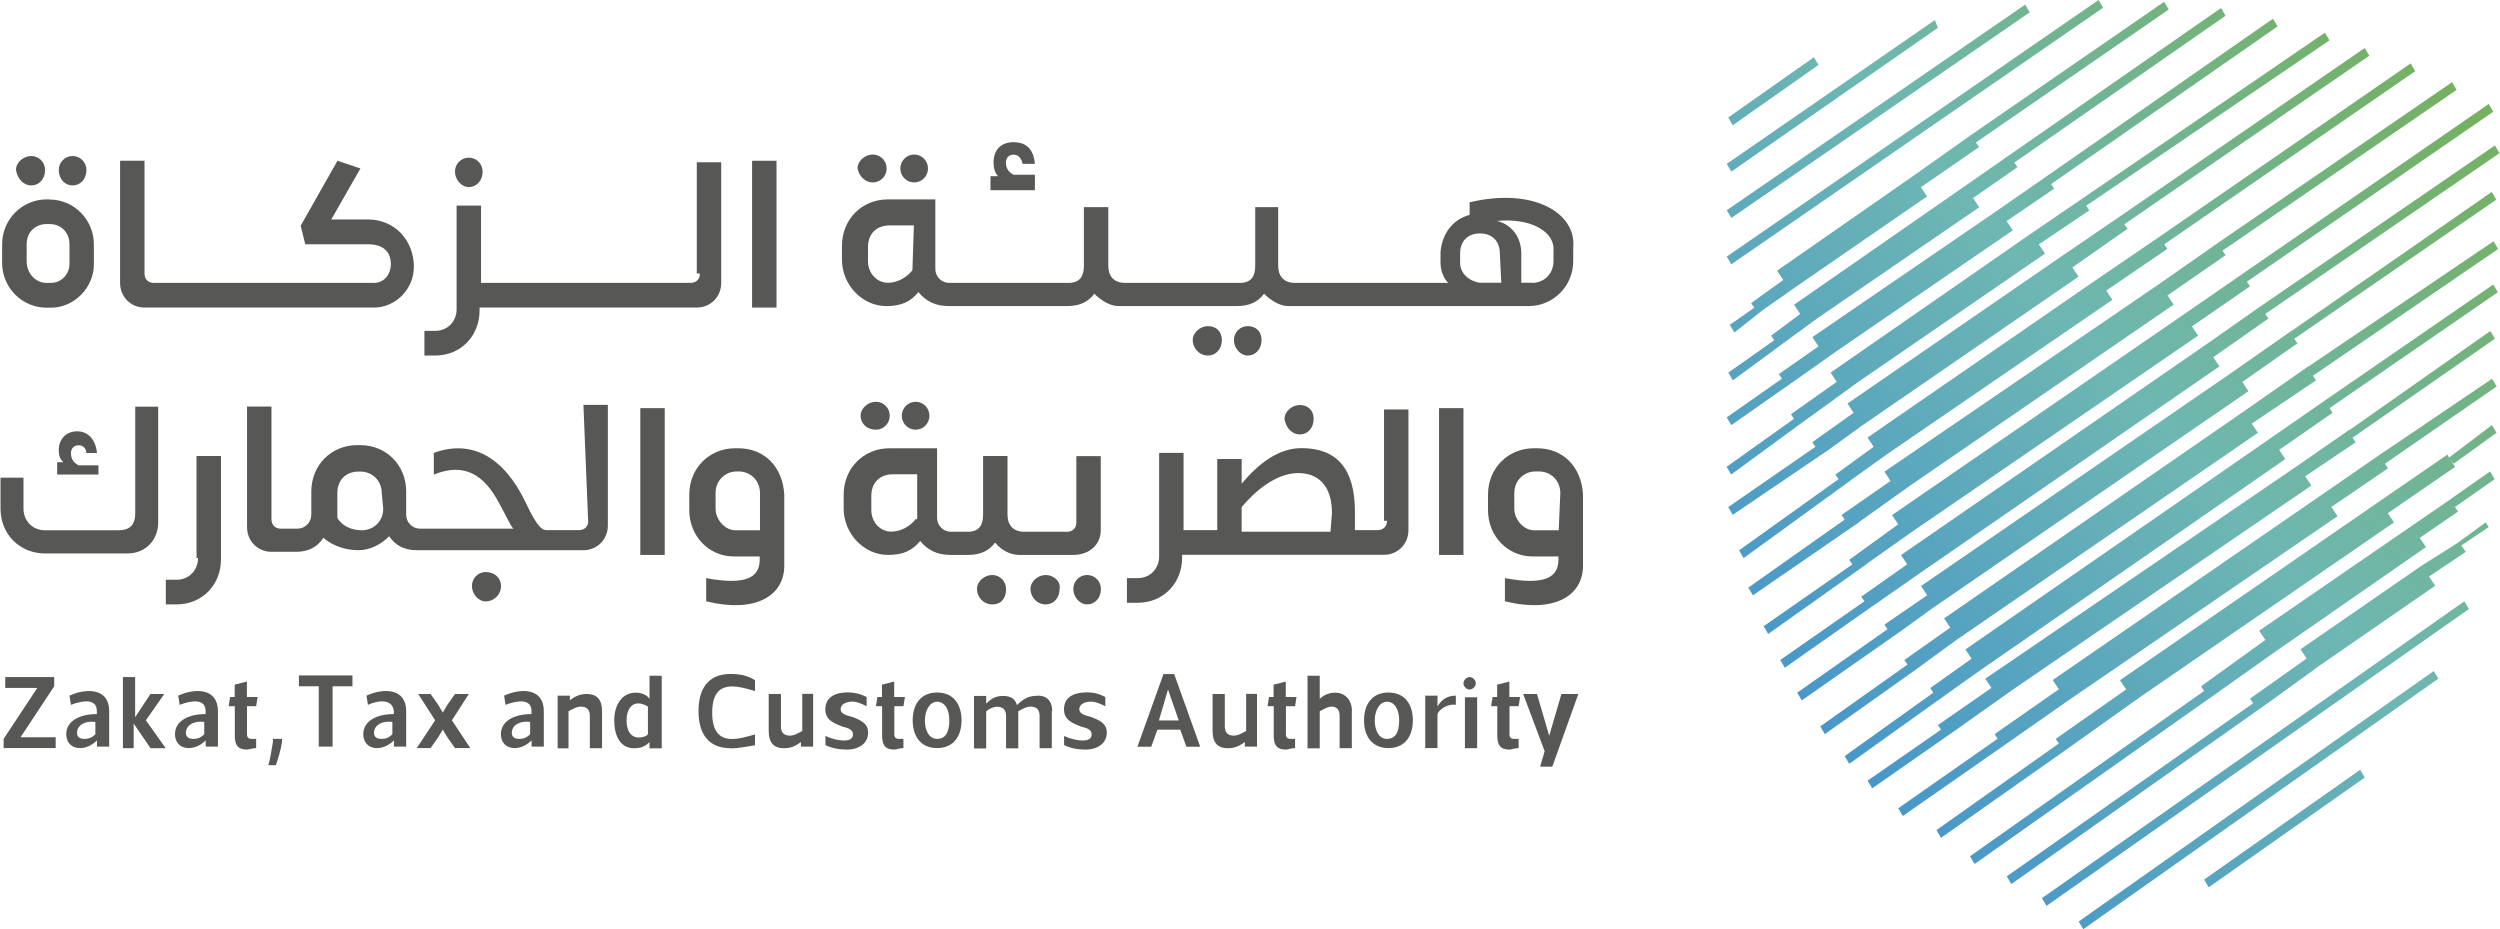 <svg xmlns="http://www.w3.org/2000/svg" width="148" height="55" viewBox="0 0 148 55" fill="none"><path d="M58.742 34.04C58.289 34.04 57.836 34.409 57.836 34.867C57.836 35.324 58.201 35.781 58.742 35.781C59.282 35.781 59.56 35.412 59.56 34.867C59.56 34.409 59.194 34.04 58.742 34.04Z" fill="#575756"></path><path d="M5.829 27.548H4.654C4.288 27.364 4.201 27.091 4.201 26.818C4.201 26.545 4.384 26.361 4.654 26.361C4.924 26.361 5.107 26.545 5.107 26.818H5.742C5.655 25.992 5.202 25.534 4.566 25.534C3.931 25.534 3.478 25.992 3.478 26.634C3.478 27.003 3.566 27.179 3.748 27.364H3.383V28.094H5.829V27.548Z" fill="#575756"></path><path d="M8.006 30.381C8.006 30.927 7.824 31.392 7.006 31.392H2.66C1.938 31.392 1.39 30.846 1.39 30.108V28.279H0.031V30.108C0.031 31.665 1.207 32.764 2.66 32.764H7.554C8.642 32.764 9.365 31.938 9.365 30.935V24.074H8.006V30.389V30.381Z" fill="#575756"></path><path d="M11.723 33.037C11.723 33.767 11.183 34.321 10.452 34.321H9.816V35.781H10.452C11.993 35.781 13.081 34.593 13.081 33.125V26.994H11.635V33.037H11.723Z" fill="#575756"></path><path d="M28.756 33.863C28.303 33.863 27.938 34.232 27.938 34.69C27.938 35.147 28.303 35.605 28.756 35.605C29.208 35.605 29.661 35.236 29.661 34.69C29.661 34.232 29.296 33.863 28.756 33.863Z" fill="#575756"></path><path d="M34.825 30.838C34.825 31.207 34.555 31.384 34.285 31.384H32.386C32.116 31.384 31.846 31.296 31.115 29.739C29.845 27.083 27.946 25.983 25.682 26.81V28.094C27.493 27.364 28.669 28.094 29.574 29.835C29.94 30.477 30.21 31.119 30.392 31.296H24.864C24.411 31.296 24.046 30.927 24.046 30.469V29.097C24.046 27.54 22.87 26.352 21.329 26.352H21.146C19.605 26.352 18.43 27.54 18.43 29.097V30.469C18.43 30.927 18.064 31.296 17.612 31.296H16.611C16.341 31.296 16.071 31.111 16.071 30.75V24.066H14.625V31.207C14.625 32.034 15.261 32.668 16.071 32.668H17.516C18.239 32.668 18.787 32.395 19.145 31.841C19.685 32.299 20.416 32.572 21.226 32.572C21.949 32.572 22.584 32.202 23.037 31.745C23.402 32.291 23.943 32.572 24.665 32.572H34.539C35.357 32.572 35.985 31.93 35.985 31.111V23.969H34.539L34.817 30.83L34.825 30.838ZM22.688 30.108C22.688 30.838 22.147 31.392 21.417 31.392C20.781 31.392 20.241 31.119 19.971 30.662V29.201C19.971 28.375 20.511 27.917 21.242 27.917H21.329C22.052 27.917 22.6 28.463 22.6 29.201L22.688 30.116V30.108Z" fill="#575756"></path><path d="M39.352 24.162H37.906V32.853H39.352V24.162Z" fill="#575756"></path><path d="M43.704 26.537H43.521C41.98 26.537 40.805 27.725 40.805 29.282V30.196C40.805 31.753 41.98 32.941 43.434 32.941H44.975V33.125C44.975 34.136 44.252 34.682 41.806 34.225V35.597C44.792 36.327 46.429 35.228 46.429 33.494V29.282C46.341 27.637 45.253 26.537 43.712 26.537M44.983 31.392H43.537C42.902 31.392 42.362 30.75 42.362 30.108V29.193C42.362 28.463 42.902 27.909 43.633 27.909H43.72C44.443 27.909 44.991 28.455 44.991 29.193V31.392H44.983Z" fill="#575756"></path><path d="M51.855 25.438C52.307 25.438 52.673 25.069 52.673 24.611C52.673 24.154 52.307 23.785 51.855 23.785C51.402 23.785 50.949 24.154 50.949 24.611C50.949 25.069 51.315 25.438 51.855 25.438Z" fill="#575756"></path><path d="M54.205 25.438C54.658 25.438 55.023 25.069 55.023 24.611C55.023 24.154 54.658 23.785 54.205 23.785C53.752 23.785 53.387 24.154 53.387 24.611C53.387 25.069 53.752 25.438 54.205 25.438Z" fill="#575756"></path><path d="M64.357 34.04C63.904 34.04 63.539 34.409 63.539 34.867C63.539 35.324 63.904 35.781 64.357 35.781C64.81 35.781 65.175 35.412 65.175 34.867C65.175 34.409 64.81 34.04 64.357 34.04Z" fill="#575756"></path><path d="M65.165 31.392V27.003H63.719V30.934C63.719 31.304 63.449 31.48 63.179 31.48H60.645C59.922 31.48 59.644 31.023 59.644 30.469V26.994H58.199V30.469C58.199 31.015 58.016 31.48 57.293 31.48H56.292C55.839 31.48 55.474 31.111 55.474 30.654V26.537H52.662C51.121 26.537 49.945 27.725 49.945 29.282V30.108C49.945 31.569 51.121 32.852 52.575 32.852C53.48 32.852 54.02 32.58 54.473 32.026C54.926 32.572 55.474 32.852 56.284 32.852H57.285C58.103 32.852 58.556 32.58 58.913 32.122C59.279 32.58 59.819 32.852 60.359 32.852H63.528C64.529 32.852 65.165 32.21 65.165 31.384M54.203 30.742C53.838 31.199 53.297 31.472 52.757 31.472C52.122 31.472 51.582 30.927 51.582 30.188V29.362C51.582 28.535 52.122 28.078 52.853 28.078H54.298V30.734H54.211L54.203 30.742Z" fill="#575756"></path><path d="M61.909 34.04C61.457 34.04 61.004 34.409 61.004 34.867C61.004 35.324 61.369 35.781 61.909 35.781C62.362 35.781 62.728 35.412 62.728 34.867C62.815 34.409 62.362 34.04 61.909 34.04Z" fill="#575756"></path><path d="M76.948 25.719C77.401 25.719 77.767 25.35 77.767 24.804C77.767 24.258 77.401 23.977 76.948 23.977C76.496 23.977 76.043 24.347 76.043 24.804C76.13 25.35 76.496 25.719 76.948 25.719Z" fill="#575756"></path><path d="M82.109 30.838C82.109 31.207 81.839 31.384 81.569 31.384H80.211V30.285C80.211 27.725 79.122 26.529 77.041 26.529C75.683 26.529 74.507 27.444 73.506 28.632V27.171H72.061V31.384H70.067V26.81H68.621V32.941C68.621 33.671 68.081 34.225 67.35 34.225H66.715V35.685H67.35C68.891 35.685 69.98 34.498 69.98 33.029V32.844H81.934C82.752 32.844 83.38 32.203 83.38 31.384V24.242H81.934V30.83H82.117L82.109 30.838ZM78.757 31.48H73.506V30.02C74.595 28.736 75.77 28.006 76.859 28.006C77.947 28.006 78.852 28.648 78.852 30.381L78.765 31.48H78.757Z" fill="#575756"></path><path d="M86.637 24.162H85.191V32.853H86.637V24.162Z" fill="#575756"></path><path d="M90.989 26.537H90.806C89.266 26.537 88.09 27.725 88.09 29.282V30.196C88.09 31.753 89.266 32.941 90.719 32.941H92.26V33.125C92.26 34.136 91.537 34.682 89.091 34.225V35.597C92.077 36.327 93.714 35.228 93.714 33.494V29.282C93.626 27.637 92.538 26.537 90.997 26.537M92.268 31.392H90.822C90.187 31.392 89.647 30.75 89.647 30.108V29.193C89.647 28.463 90.187 27.909 90.918 27.909H91.1C91.823 27.909 92.371 28.455 92.371 29.193L92.276 31.392H92.268Z" fill="#575756"></path><path d="M4.299 10.978C4.751 10.978 5.117 10.608 5.117 10.063C5.117 9.605 4.751 9.236 4.299 9.236C3.846 9.236 3.48 9.605 3.48 10.063C3.48 10.608 3.846 10.978 4.299 10.978Z" fill="#575756"></path><path d="M1.851 10.978C2.304 10.978 2.669 10.608 2.669 10.063C2.669 9.605 2.304 9.236 1.851 9.236C1.398 9.236 0.945 9.605 0.945 10.063C1.041 10.608 1.398 10.978 1.851 10.978Z" fill="#575756"></path><path d="M2.937 11.804H2.754C1.309 11.804 0.125 12.991 0.125 14.46V15.559C0.125 17.02 1.301 18.215 2.754 18.215H3.024C4.383 18.215 5.558 17.028 5.558 15.655V14.468C5.558 13.007 4.383 11.812 2.929 11.812L2.937 11.804ZM4.113 15.648C4.113 16.193 3.66 16.747 3.024 16.747H2.754C2.119 16.747 1.579 16.201 1.579 15.463V14.452C1.579 13.722 2.119 13.264 2.754 13.264H2.937C3.66 13.264 4.113 13.81 4.113 14.452V15.639V15.648Z" fill="#575756"></path><path d="M27.752 11.074C28.204 11.074 28.57 10.705 28.57 10.159C28.57 9.702 28.204 9.333 27.752 9.333C27.299 9.333 26.934 9.702 26.934 10.159C26.934 10.616 27.299 11.074 27.752 11.074Z" fill="#575756"></path><path d="M41.433 16.202C41.433 16.571 41.163 16.747 40.892 16.747H28.477V12.173H27.031V18.304C27.031 19.034 26.491 19.588 25.761 19.588H25.125V21.048H25.761C27.302 21.048 28.39 19.861 28.39 18.392V18.208H41.25C42.068 18.208 42.696 17.566 42.696 16.747V9.605H41.25V16.194H41.433V16.202Z" fill="#575756"></path><path d="M45.969 9.517H44.523V18.208H45.969V9.517Z" fill="#575756"></path><path d="M51.671 10.801C52.124 10.801 52.489 10.432 52.489 9.974C52.489 9.517 52.124 9.148 51.671 9.148C51.218 9.148 50.766 9.517 50.766 9.974C50.853 10.432 51.218 10.801 51.671 10.801Z" fill="#575756"></path><path d="M54.119 10.801C54.572 10.801 54.937 10.432 54.937 9.974C54.937 9.517 54.572 9.148 54.119 9.148C53.666 9.148 53.301 9.517 53.301 9.974C53.301 10.432 53.666 10.801 54.119 10.801Z" fill="#575756"></path><path d="M61.274 10.344H60.003C59.638 10.159 59.55 9.886 59.55 9.614C59.55 9.341 59.733 9.156 60.003 9.156C60.273 9.156 60.456 9.341 60.543 9.702H61.266C61.179 8.787 60.726 8.418 59.995 8.418C59.264 8.418 58.819 8.875 58.819 9.606C58.819 9.975 58.907 10.248 59.09 10.432H58.637V11.259H61.266V10.344H61.274Z" fill="#575756"></path><path d="M71.515 19.307C71.062 19.307 70.609 19.676 70.609 20.133C70.609 20.591 70.975 21.048 71.515 21.048C71.968 21.048 72.333 20.679 72.333 20.133C72.333 19.587 71.968 19.307 71.515 19.307Z" fill="#575756"></path><path d="M73.865 19.307C73.412 19.307 73.047 19.676 73.047 20.133C73.047 20.591 73.412 21.048 73.865 21.048C74.318 21.048 74.683 20.679 74.683 20.133C74.683 19.587 74.318 19.307 73.865 19.307Z" fill="#575756"></path><path d="M87.003 11.989V12.719C86.002 12.992 85.374 13.818 85.279 14.918V15.56C85.279 16.017 85.462 16.474 85.732 16.747H76.668C75.946 16.747 75.668 16.29 75.668 15.736V12.262H74.309V15.736C74.309 16.282 74.127 16.747 73.404 16.747H66.612C65.889 16.747 65.611 16.29 65.611 15.736V12.262H64.166V15.736C64.166 16.282 63.983 16.747 63.26 16.747H56.191C55.738 16.747 55.372 16.378 55.372 15.921V11.804H52.56C51.019 11.804 49.844 12.992 49.844 14.549V15.375C49.844 16.836 51.019 18.12 52.473 18.12C53.379 18.12 53.919 17.847 54.371 17.293C54.824 17.839 55.372 18.12 56.182 18.12H63.157C63.975 18.12 64.428 17.847 64.785 17.389C65.151 17.759 65.691 18.12 66.231 18.12H73.205C74.023 18.12 74.476 17.847 74.834 17.389C75.199 17.759 75.739 18.12 76.279 18.12H90.506C91.951 18.12 93.135 16.932 93.135 15.463V14.637C93.326 12.623 90.792 11.066 86.979 11.981M54.006 16.009C53.641 16.466 53.1 16.739 52.56 16.739C51.925 16.739 51.385 16.194 51.385 15.455V14.629C51.385 13.802 51.925 13.345 52.656 13.345H54.101L54.014 16.001L54.006 16.009ZM88.885 16.739H87.614C86.979 16.651 86.439 16.194 86.439 15.552V15.006C86.439 14.276 86.891 13.818 87.614 13.818C88.337 13.818 88.79 14.276 88.79 15.006L88.877 16.747L88.885 16.739ZM90.696 16.739H90.061V14.998C90.061 13.987 89.425 13.257 88.615 13.08C90.514 12.896 91.88 13.626 91.967 14.637V15.463C91.967 16.194 91.427 16.747 90.696 16.747V16.739Z" fill="#575756"></path><path d="M24.497 15.832C24.497 17.116 23.409 18.208 22.146 18.208H8.555C7.737 18.208 7.109 17.566 7.109 16.747V9.517H8.555V16.201C8.555 16.571 8.825 16.747 9.095 16.747H22.138C22.774 16.747 23.139 16.201 23.139 15.648C23.139 14.821 22.599 14.46 21.781 14.46H18.071L17.801 13.361L19.978 9.517L21.336 9.974L19.612 12.992H21.789C23.33 12.992 24.505 14.187 24.505 15.832" fill="#575756"></path><path d="M3.297 43.557V44.287H0.215V43.742L2.209 40.724H0.31V40.083H3.209V40.628L1.216 43.645H3.297V43.557Z" fill="#575756"></path><path d="M4.2 41.727L4.113 41.182C5.113 40.724 6.464 40.724 6.464 42.097V44.199H5.741V43.83C5.471 44.103 5.105 44.287 4.74 44.287C4.2 44.287 3.922 43.918 3.922 43.461C3.922 42.73 4.645 42.273 5.733 42.273V42.089C5.733 41.358 4.923 41.447 4.2 41.727ZM4.557 43.373C4.557 43.645 4.74 43.742 5.01 43.742C5.28 43.742 5.463 43.653 5.646 43.469V42.739C4.923 42.65 4.557 43.011 4.557 43.38" fill="#575756"></path><path d="M10.637 41.727L10.55 41.182C11.551 40.724 12.901 40.724 12.901 42.097V44.199H12.178V43.83C11.908 44.103 11.543 44.287 11.178 44.287C10.637 44.287 10.359 43.918 10.359 43.461C10.359 42.73 11.082 42.273 12.171 42.273V42.089C12.171 41.358 11.36 41.447 10.637 41.727ZM11.003 43.373C11.003 43.645 11.185 43.742 11.456 43.742C11.726 43.742 11.908 43.653 12.091 43.469V42.739C11.368 42.65 11.003 43.011 11.003 43.38" fill="#575756"></path><path d="M14.623 43.469C14.623 43.653 14.711 43.742 14.893 43.742H15.164V44.287C14.981 44.287 14.711 44.376 14.623 44.376C14.083 44.376 13.9 44.103 13.9 43.549V41.808H13.535L13.623 41.262H13.893V40.532L14.616 40.347V41.262H15.251L15.164 41.808H14.623V43.453V43.469Z" fill="#575756"></path><path d="M16.34 45.298H15.887C15.974 45.026 16.069 44.472 16.157 43.926V43.742H16.697V43.926C16.61 44.472 16.427 45.026 16.332 45.298H16.34Z" fill="#575756"></path><path d="M19.689 40.628V44.199H18.871V40.628H17.695V39.986H20.865V40.628H19.689Z" fill="#575756"></path><path d="M21.782 41.727L21.695 41.182C22.695 40.724 24.046 40.724 24.046 42.097V44.199H23.323V43.83C23.053 44.103 22.688 44.287 22.322 44.287C21.782 44.287 21.504 43.918 21.504 43.461C21.504 42.73 22.227 42.273 23.315 42.273V42.089C23.228 41.358 22.409 41.447 21.774 41.727M22.139 43.373C22.139 43.645 22.322 43.742 22.592 43.742C22.862 43.742 23.045 43.653 23.228 43.469V42.739C22.505 42.65 22.139 43.011 22.139 43.38" fill="#575756"></path><path d="M25.49 41.085L25.943 41.727L26.213 42.185L26.483 41.727L26.936 41.085H27.754L26.753 42.642L27.841 44.287H26.936L26.483 43.645L26.213 43.188L25.943 43.645L25.49 44.287H24.672L25.76 42.642L24.759 41.085H25.482H25.49Z" fill="#575756"></path><path d="M29.93 41.727L29.843 41.182C30.844 40.724 32.194 40.724 32.194 42.097V44.199H31.471V43.83C31.201 44.103 30.836 44.287 30.471 44.287C29.93 44.287 29.652 43.918 29.652 43.461C29.652 42.73 30.375 42.273 31.463 42.273V42.089C31.463 41.358 30.653 41.447 29.93 41.727ZM30.296 43.373C30.296 43.645 30.479 43.742 30.748 43.742C31.019 43.742 31.201 43.653 31.384 43.469V42.739C30.661 42.65 30.296 43.011 30.296 43.38" fill="#575756"></path><path d="M33.012 44.295V41.182H33.735V41.455C34.1 41.182 34.37 41.085 34.735 41.085C35.371 41.085 35.641 41.455 35.641 42.096V44.295H34.918V42.377C34.918 42.008 34.735 41.832 34.378 41.832C34.108 41.832 33.838 42.016 33.655 42.105V44.303H33.02L33.012 44.295Z" fill="#575756"></path><path d="M37.539 44.295C36.721 44.295 36.363 43.565 36.363 42.65C36.363 41.735 36.816 41.005 37.634 41.005C37.904 41.005 38.27 41.093 38.452 41.374V40.002H39.175V44.303H38.452V43.934C38.182 44.207 37.912 44.295 37.547 44.295M37.817 41.639C37.364 41.639 37.094 42.008 37.094 42.65C37.094 43.292 37.364 43.661 37.817 43.661C38.087 43.661 38.27 43.573 38.357 43.477V41.831C38.357 41.831 38.087 41.647 37.817 41.647" fill="#575756"></path><path d="M43.25 44.295C41.892 44.295 41.352 43.381 41.352 42.097C41.352 40.813 41.892 39.898 43.25 39.898C43.79 39.898 44.251 39.986 44.696 40.267V40.909C44.06 40.724 43.695 40.636 43.337 40.636C42.519 40.636 42.162 41.182 42.162 42.193C42.162 43.204 42.527 43.75 43.337 43.75C43.703 43.75 44.06 43.661 44.696 43.477V44.119C44.156 44.207 43.703 44.303 43.25 44.303" fill="#575756"></path><path d="M48.137 41.085V44.199H47.414V43.926C47.049 44.199 46.779 44.295 46.413 44.295C45.778 44.295 45.508 43.926 45.508 43.284V41.085H46.231V43.003C46.231 43.372 46.413 43.549 46.771 43.549C47.041 43.549 47.311 43.364 47.494 43.276V41.077H48.129L48.137 41.085Z" fill="#575756"></path><path d="M48.867 44.111V43.565C49.233 43.75 49.686 43.838 49.956 43.838C50.408 43.838 50.496 43.653 50.496 43.469C50.496 43.196 50.226 43.1 49.86 43.011C49.408 42.827 48.859 42.642 48.859 42C48.859 41.358 49.312 40.989 50.218 40.989C50.583 40.989 50.941 41.078 51.306 41.262V41.808C50.941 41.623 50.671 41.535 50.488 41.535C50.035 41.535 49.765 41.719 49.765 41.992C49.765 42.265 50.13 42.361 50.488 42.45C50.941 42.634 51.393 42.819 51.393 43.364C51.393 44.007 50.853 44.376 50.123 44.376C49.67 44.376 49.217 44.287 48.852 44.103" fill="#575756"></path><path d="M52.944 43.469C52.944 43.653 53.031 43.742 53.214 43.742H53.484V44.287C53.301 44.287 53.031 44.376 52.944 44.376C52.404 44.376 52.221 44.103 52.221 43.549V41.808H51.855L51.943 41.262H52.213V40.532L52.936 40.347V41.262H53.571L53.484 41.808H52.944V43.453V43.469Z" fill="#575756"></path><path d="M54.031 42.642C54.031 41.727 54.484 40.997 55.477 40.997C56.47 40.997 56.923 41.727 56.923 42.642C56.923 43.557 56.47 44.287 55.477 44.287C54.484 44.287 54.031 43.557 54.031 42.642ZM54.754 42.642C54.754 43.284 55.024 43.742 55.477 43.742C56.017 43.742 56.2 43.284 56.2 42.642C56.2 42 55.93 41.543 55.477 41.543C55.024 41.543 54.754 42.088 54.754 42.642Z" fill="#575756"></path><path d="M62.267 42.096V44.295H61.544V42.377C61.544 42.008 61.362 41.832 61.004 41.832C60.734 41.832 60.464 42.016 60.282 42.105V44.303H59.559V42.385C59.559 42.016 59.376 41.84 59.019 41.84C58.748 41.84 58.478 42.024 58.383 42.112V44.311H57.66V41.198H58.383V41.655C58.653 41.382 58.923 41.198 59.384 41.198C59.845 41.198 60.107 41.382 60.202 41.743C60.567 41.374 60.925 41.198 61.29 41.198C61.926 41.109 62.291 41.471 62.291 42.112" fill="#575756"></path><path d="M62.996 44.111V43.565C63.362 43.75 63.815 43.838 64.085 43.838C64.537 43.838 64.625 43.653 64.625 43.469C64.625 43.196 64.355 43.1 63.989 43.011C63.536 42.827 62.988 42.642 62.988 42C62.988 41.358 63.441 40.989 64.347 40.989C64.799 40.989 65.07 41.078 65.435 41.262V41.808C65.07 41.623 64.799 41.535 64.617 41.535C64.164 41.535 63.894 41.719 63.894 41.992C63.894 42.265 64.259 42.361 64.617 42.45C65.07 42.634 65.522 42.819 65.522 43.364C65.522 44.007 64.982 44.376 64.251 44.376C63.799 44.376 63.346 44.287 62.98 44.103" fill="#575756"></path><path d="M68.519 43.196L68.154 44.207H67.336L68.877 39.906H69.512L71.053 44.207H70.235L69.87 43.196H68.511H68.519ZM68.607 42.651H69.782L69.147 40.821L68.607 42.651Z" fill="#575756"></path><path d="M74.414 41.085V44.199H73.692V43.926C73.326 44.199 73.056 44.295 72.691 44.295C72.055 44.295 71.785 43.926 71.785 43.284V41.085H72.508V43.003C72.508 43.372 72.691 43.549 73.048 43.549C73.318 43.549 73.588 43.364 73.771 43.276V41.077H74.406L74.414 41.085Z" fill="#575756"></path><path d="M76.127 43.469C76.127 43.653 76.215 43.742 76.397 43.742H76.668V44.287C76.485 44.287 76.215 44.376 76.127 44.376C75.587 44.376 75.404 44.103 75.404 43.549V41.808H75.039L75.126 41.262H75.397V40.532L76.119 40.347V41.262H76.755L76.668 41.808H76.127V43.453V43.469Z" fill="#575756"></path><path d="M80.028 42.096V44.295H79.305V42.377C79.305 42.008 79.122 41.831 78.852 41.831C78.582 41.831 78.312 42.016 78.129 42.104V44.303H77.406V40.002H78.129V41.374C78.399 41.101 78.765 41.005 79.035 41.005C79.575 41.005 80.035 41.374 80.035 42.104" fill="#575756"></path><path d="M80.75 42.642C80.75 41.727 81.203 40.997 82.196 40.997C83.189 40.997 83.641 41.727 83.641 42.642C83.641 43.557 83.189 44.287 82.196 44.287C81.203 44.287 80.75 43.557 80.75 42.642ZM81.385 42.642C81.385 43.284 81.656 43.742 82.108 43.742C82.648 43.742 82.831 43.284 82.831 42.642C82.831 42 82.561 41.543 82.108 41.543C81.656 41.543 81.385 42.088 81.385 42.642Z" fill="#575756"></path><path d="M84.375 44.295V41.182H85.098V41.824C85.368 41.366 85.733 41.182 86.186 41.182V41.727C85.733 41.639 85.185 42 85.098 42.273V44.287H84.375V44.295Z" fill="#575756"></path><path d="M86.637 40.452C86.637 40.267 86.819 40.083 87.002 40.083C87.185 40.083 87.368 40.267 87.368 40.452C87.368 40.636 87.185 40.821 87.002 40.821C86.819 40.821 86.637 40.636 86.637 40.452ZM87.447 44.295H86.724V41.278H87.447V44.295Z" fill="#575756"></path><path d="M89.362 43.469C89.362 43.653 89.449 43.742 89.632 43.742H89.902V44.287C89.719 44.287 89.449 44.376 89.362 44.376C88.822 44.376 88.639 44.103 88.639 43.549V41.808H88.273L88.361 41.262H88.631V40.532L89.354 40.347V41.262H89.989L89.902 41.808H89.362V43.453V43.469Z" fill="#575756"></path><path d="M93.437 41.085L91.896 45.387H91.173L91.443 44.472L90.172 41.085H90.99L91.713 43.557L92.436 41.085H93.429H93.437Z" fill="#575756"></path><path d="M9.819 44.295H8.914L7.913 42.835V44.295H7.277V40.083H8V42.458L8.906 41.086H9.724L8.636 42.642L9.811 44.295H9.819Z" fill="#575756"></path><path d="M124.234 0L102.223 15.19L102.493 15.648L124.504 0.457L124.234 0Z" fill="url(#paint0_linear_592_8407)"></path><path d="M119.889 0.273L102.223 12.446L102.493 12.903L120.159 0.73L119.889 0.273Z" fill="url(#paint1_linear_592_8407)"></path><path d="M114.543 1.188L102.223 9.702L102.493 10.159L114.725 1.645L114.543 1.188Z" fill="url(#paint2_linear_592_8407)"></path><path d="M107.384 3.386L102.309 6.957L102.579 7.415L107.654 3.844L107.384 3.386Z" fill="url(#paint3_linear_592_8407)"></path><path d="M135.65 19.588L132.115 22.059L113.726 34.69L114.092 35.236L111.558 36.977L111.74 37.25L106.395 41.005L106.665 41.463L112.551 37.346L114.449 35.974L133.108 23.159L132.743 22.613L136.007 20.326L135.825 20.053L147.779 11.82L147.509 11.363L135.642 19.604L135.65 19.588Z" fill="url(#paint4_linear_592_8407)"></path><path d="M136.648 21.69L132.843 24.346L115.09 36.608L115.455 37.154L112.738 39.071L112.921 39.344L107.758 43.003L108.028 43.461L113.191 39.802L115.82 37.884L133.669 25.622L133.304 25.077L137.108 22.517L136.926 22.244L147.888 14.741L147.618 14.284L136.656 21.698L136.648 21.69Z" fill="url(#paint5_linear_592_8407)"></path><path d="M137.64 23.705L134.471 25.903L116.352 38.446L116.718 38.991L114.271 40.733L114.454 41.006L109.203 44.761L109.473 45.218L114.724 41.463L117.17 39.722L135.289 27.179L134.924 26.634L138.093 24.435L137.91 24.162L147.871 17.301L147.601 16.844L137.64 23.705Z" fill="url(#paint6_linear_592_8407)"></path><path d="M139.087 25.438L135.918 27.636L117.529 40.179L117.894 40.724L114.725 42.923L114.908 43.196L110.562 46.213L110.833 46.67L115.813 43.196L119.165 40.821L136.831 28.744L136.466 28.198L139.452 26.184L139.27 25.911L147.698 20.053L147.428 19.596L139.095 25.454L139.087 25.438Z" fill="url(#paint7_linear_592_8407)"></path><path d="M140.9 26.906L137.46 29.281L121.518 40.259L121.883 40.805L118.078 43.461L118.261 43.733L112.375 47.85L112.645 48.307L119.079 43.822L122.344 41.535L138.382 30.557L138.016 30.012L141.368 27.725L141.186 27.452L147.802 22.878L147.532 22.42L140.915 26.898L140.9 26.906Z" fill="url(#paint8_linear_592_8407)"></path><path d="M144.98 27.091L144.893 26.906L140.905 29.651L125.503 40.267L125.869 40.813L121.698 43.742L121.881 44.015L114.637 49.142L114.907 49.6L122.699 44.111L126.687 41.27L141.724 30.927L141.358 30.381L145.346 27.637L145.076 27.267L145.258 27.452L147.792 25.622L147.522 25.165L144.988 27.083L144.98 27.091Z" fill="url(#paint9_linear_592_8407)"></path><path d="M145.07 29.554L142.806 31.111L133.743 37.338L134.108 37.884L130.303 40.628L130.486 40.901L116.625 50.691L116.895 51.148L131.296 40.989L134.648 38.614L143.616 32.387L143.251 31.841L145.515 30.284L145.332 30.012L147.683 28.367L147.413 27.909L145.062 29.554H145.07Z" fill="url(#paint10_linear_592_8407)"></path><path d="M145.522 32.122L143.346 33.495L136.189 38.438L136.554 38.983L133.202 41.359L133.385 41.632L118.801 51.879L119.071 52.336L134.378 41.535L137.277 39.433L144.164 34.674L143.798 34.129L145.975 32.668L145.705 32.299L147.333 31.2L147.151 30.927L145.522 32.114V32.122Z" fill="url(#paint11_linear_592_8407)"></path><path d="M104.305 18.392L106.386 16.932L114.083 11.628L113.718 11.082L117.157 8.707L116.974 8.434L128.389 0.562L128.119 0.104L116.704 7.977L113.352 10.352L105.202 16.025L105.568 16.571L103.669 17.943L103.852 18.216L102.406 19.227L102.676 19.684L104.305 18.4V18.392Z" fill="url(#paint12_linear_592_8407)"></path><path d="M105.573 20.318L107.567 18.858L117.17 12.27L116.805 11.724L119.434 9.894L119.252 9.622L131.754 0.931L131.484 0.474L118.982 9.164L116.352 10.994L106.209 18.039L106.574 18.585L104.85 19.869L105.033 20.142L102.316 22.06L102.586 22.517L105.573 20.318Z" fill="url(#paint13_linear_592_8407)"></path><path d="M106.028 22.693L108.744 20.776L119.158 13.634L118.792 13.088L121.604 11.17L121.422 10.897L134.83 1.565L134.56 1.107L121.152 10.44L118.252 12.454L107.291 19.957L107.656 20.503L105.305 22.148L105.487 22.421L102.223 24.707L102.493 25.165L106.028 22.693Z" fill="url(#paint14_linear_592_8407)"></path><path d="M107.116 24.707L110.015 22.605L121.064 15.014L120.699 14.468L123.686 12.454L123.503 12.181L137.904 2.391L137.634 1.934L123.05 11.908L120.238 13.826L108.371 22.059L108.736 22.605L106.02 24.523L106.202 24.795L102.215 27.636L102.485 28.093L107.108 24.707H107.116Z" fill="url(#paint15_linear_592_8407)"></path><path d="M108.377 26.537L110.276 25.165L123.049 16.378L122.683 15.832L125.948 13.546L125.765 13.273L140.262 3.298L139.992 2.841L125.495 12.815L122.143 15.102L109.37 23.889L109.736 24.435L107.289 26.176L107.472 26.449L102.309 30.02L102.579 30.477L108.377 26.545V26.537Z" fill="url(#paint16_linear_592_8407)"></path><path d="M109.649 28.366L111.826 26.81L125.051 17.75L124.686 17.204L128.308 14.733L128.126 14.46L142.98 4.213L142.71 3.755L127.856 14.003L123.963 16.659L110.555 25.903L110.92 26.449L108.656 28.094L108.839 28.366L102.953 32.579L103.223 33.037L109.657 28.366H109.649Z" fill="url(#paint17_linear_592_8407)"></path><path d="M110.014 30.934L113.096 28.736L128.68 18.031L128.315 17.485L131.754 15.11L131.572 14.837L145.433 5.32L145.163 4.863L131.302 14.38L127.767 16.851L111.555 27.925L111.92 28.471L109.021 30.485L109.203 30.758L103.5 34.786L103.77 35.244L110.021 30.942L110.014 30.934Z" fill="url(#paint18_linear_592_8407)"></path><path d="M110.467 33.406L113.184 31.488L130.127 19.869L129.761 19.323L133.201 16.948L133.018 16.675L147.602 6.612L147.332 6.155L132.748 16.218L129.309 18.593L112.008 30.493L112.373 31.039L109.474 33.141L109.657 33.414L104.406 37.073L104.676 37.531L110.475 33.414L110.467 33.406Z" fill="url(#paint19_linear_592_8407)"></path><path d="M111.007 35.781L113.358 34.136L131.389 21.69L131.024 21.145L134.289 18.858L134.106 18.585L147.967 9.068L147.697 8.61L133.836 18.127L130.571 20.414L112.54 32.86L112.905 33.406L110.188 35.324L110.371 35.597L105.391 39.071L105.661 39.529L111.007 35.773V35.781Z" fill="url(#paint20_linear_592_8407)"></path><path d="M145.888 35.597L120.883 53.17L121.153 53.628L146.159 36.054L145.888 35.597Z" fill="url(#paint21_linear_592_8407)"></path><path d="M144.077 39.722L123.059 54.551L123.329 55.008L144.347 40.179L144.077 39.722Z" fill="url(#paint22_linear_592_8407)"></path><path d="M139.722 45.571L130.484 52.071L130.754 52.529L139.993 46.029L139.722 45.571Z" fill="url(#paint23_linear_592_8407)"></path><defs><linearGradient id="paint0_linear_592_8407" x1="133.647" y1="-10.279" x2="88.904" y2="28.862" gradientUnits="userSpaceOnUse"><stop stop-color="#76B05C"></stop><stop offset="0.46" stop-color="#6EB7B2"></stop><stop offset="1" stop-color="#4191CD"></stop></linearGradient><linearGradient id="paint1_linear_592_8407" x1="132.082" y1="-12.061" x2="87.347" y2="27.073" gradientUnits="userSpaceOnUse"><stop stop-color="#76B05C"></stop><stop offset="0.46" stop-color="#6EB7B2"></stop><stop offset="1" stop-color="#4191CD"></stop></linearGradient><linearGradient id="paint2_linear_592_8407" x1="130.445" y1="-13.939" x2="85.695" y2="25.195" gradientUnits="userSpaceOnUse"><stop stop-color="#76B05C"></stop><stop offset="0.46" stop-color="#6EB7B2"></stop><stop offset="1" stop-color="#4191CD"></stop></linearGradient><linearGradient id="paint3_linear_592_8407" x1="128.776" y1="-15.841" x2="84.033" y2="23.293" gradientUnits="userSpaceOnUse"><stop stop-color="#76B05C"></stop><stop offset="0.46" stop-color="#6EB7B2"></stop><stop offset="1" stop-color="#4191CD"></stop></linearGradient><linearGradient id="paint4_linear_592_8407" x1="148.788" y1="7.038" x2="104.038" y2="46.171" gradientUnits="userSpaceOnUse"><stop stop-color="#76B05C"></stop><stop offset="0.46" stop-color="#6EB7B2"></stop><stop offset="1" stop-color="#4191CD"></stop></linearGradient><linearGradient id="paint5_linear_592_8407" x1="150.318" y1="8.787" x2="105.568" y2="47.92" gradientUnits="userSpaceOnUse"><stop stop-color="#76B05C"></stop><stop offset="0.46" stop-color="#6EB7B2"></stop><stop offset="1" stop-color="#4191CD"></stop></linearGradient><linearGradient id="paint6_linear_592_8407" x1="151.692" y1="10.36" x2="106.942" y2="49.493" gradientUnits="userSpaceOnUse"><stop stop-color="#76B05C"></stop><stop offset="0.46" stop-color="#6EB7B2"></stop><stop offset="1" stop-color="#4191CD"></stop></linearGradient><linearGradient id="paint7_linear_592_8407" x1="152.98" y1="11.836" x2="108.237" y2="50.969" gradientUnits="userSpaceOnUse"><stop stop-color="#76B05C"></stop><stop offset="0.46" stop-color="#6EB7B2"></stop><stop offset="1" stop-color="#4191CD"></stop></linearGradient><linearGradient id="paint8_linear_592_8407" x1="154.499" y1="13.577" x2="109.756" y2="52.703" gradientUnits="userSpaceOnUse"><stop stop-color="#76B05C"></stop><stop offset="0.46" stop-color="#6EB7B2"></stop><stop offset="1" stop-color="#4191CD"></stop></linearGradient><linearGradient id="paint9_linear_592_8407" x1="155.982" y1="15.271" x2="111.239" y2="54.404" gradientUnits="userSpaceOnUse"><stop stop-color="#76B05C"></stop><stop offset="0.46" stop-color="#6EB7B2"></stop><stop offset="1" stop-color="#4191CD"></stop></linearGradient><linearGradient id="paint10_linear_592_8407" x1="157.557" y1="17.06" x2="112.814" y2="56.202" gradientUnits="userSpaceOnUse"><stop stop-color="#76B05C"></stop><stop offset="0.46" stop-color="#6EB7B2"></stop><stop offset="1" stop-color="#4191CD"></stop></linearGradient><linearGradient id="paint11_linear_592_8407" x1="159.01" y1="18.721" x2="114.26" y2="57.855" gradientUnits="userSpaceOnUse"><stop stop-color="#76B05C"></stop><stop offset="0.46" stop-color="#6EB7B2"></stop><stop offset="1" stop-color="#4191CD"></stop></linearGradient><linearGradient id="paint12_linear_592_8407" x1="135.379" y1="-8.297" x2="90.629" y2="30.844" gradientUnits="userSpaceOnUse"><stop stop-color="#76B05C"></stop><stop offset="0.46" stop-color="#6EB7B2"></stop><stop offset="1" stop-color="#4191CD"></stop></linearGradient><linearGradient id="paint13_linear_592_8407" x1="136.91" y1="-6.532" x2="92.167" y2="32.594" gradientUnits="userSpaceOnUse"><stop stop-color="#76B05C"></stop><stop offset="0.46" stop-color="#6EB7B2"></stop><stop offset="1" stop-color="#4191CD"></stop></linearGradient><linearGradient id="paint14_linear_592_8407" x1="138.452" y1="-4.775" x2="93.71" y2="34.359" gradientUnits="userSpaceOnUse"><stop stop-color="#76B05C"></stop><stop offset="0.46" stop-color="#6EB7B2"></stop><stop offset="1" stop-color="#4191CD"></stop></linearGradient><linearGradient id="paint15_linear_592_8407" x1="140.089" y1="-2.905" x2="95.346" y2="36.228" gradientUnits="userSpaceOnUse"><stop stop-color="#76B05C"></stop><stop offset="0.46" stop-color="#6EB7B2"></stop><stop offset="1" stop-color="#4191CD"></stop></linearGradient><linearGradient id="paint16_linear_592_8407" x1="141.453" y1="-1.348" x2="96.711" y2="37.794" gradientUnits="userSpaceOnUse"><stop stop-color="#76B05C"></stop><stop offset="0.46" stop-color="#6EB7B2"></stop><stop offset="1" stop-color="#4191CD"></stop></linearGradient><linearGradient id="paint17_linear_592_8407" x1="143.043" y1="0.473" x2="98.301" y2="39.607" gradientUnits="userSpaceOnUse"><stop stop-color="#76B05C"></stop><stop offset="0.46" stop-color="#6EB7B2"></stop><stop offset="1" stop-color="#4191CD"></stop></linearGradient><linearGradient id="paint18_linear_592_8407" x1="144.511" y1="2.142" x2="99.761" y2="41.284" gradientUnits="userSpaceOnUse"><stop stop-color="#76B05C"></stop><stop offset="0.46" stop-color="#6EB7B2"></stop><stop offset="1" stop-color="#4191CD"></stop></linearGradient><linearGradient id="paint19_linear_592_8407" x1="146.061" y1="3.916" x2="101.311" y2="43.057" gradientUnits="userSpaceOnUse"><stop stop-color="#76B05C"></stop><stop offset="0.46" stop-color="#6EB7B2"></stop><stop offset="1" stop-color="#4191CD"></stop></linearGradient><linearGradient id="paint20_linear_592_8407" x1="147.459" y1="5.521" x2="102.716" y2="44.654" gradientUnits="userSpaceOnUse"><stop stop-color="#76B05C"></stop><stop offset="0.46" stop-color="#6EB7B2"></stop><stop offset="1" stop-color="#4191CD"></stop></linearGradient><linearGradient id="paint21_linear_592_8407" x1="160.552" y1="20.486" x2="115.809" y2="59.62" gradientUnits="userSpaceOnUse"><stop stop-color="#76B05C"></stop><stop offset="0.46" stop-color="#6EB7B2"></stop><stop offset="1" stop-color="#4191CD"></stop></linearGradient><linearGradient id="paint22_linear_592_8407" x1="161.981" y1="22.124" x2="117.231" y2="61.257" gradientUnits="userSpaceOnUse"><stop stop-color="#76B05C"></stop><stop offset="0.46" stop-color="#6EB7B2"></stop><stop offset="1" stop-color="#4191CD"></stop></linearGradient><linearGradient id="paint23_linear_592_8407" x1="163.489" y1="23.841" x2="118.739" y2="62.974" gradientUnits="userSpaceOnUse"><stop stop-color="#76B05C"></stop><stop offset="0.46" stop-color="#6EB7B2"></stop><stop offset="1" stop-color="#4191CD"></stop></linearGradient></defs></svg>